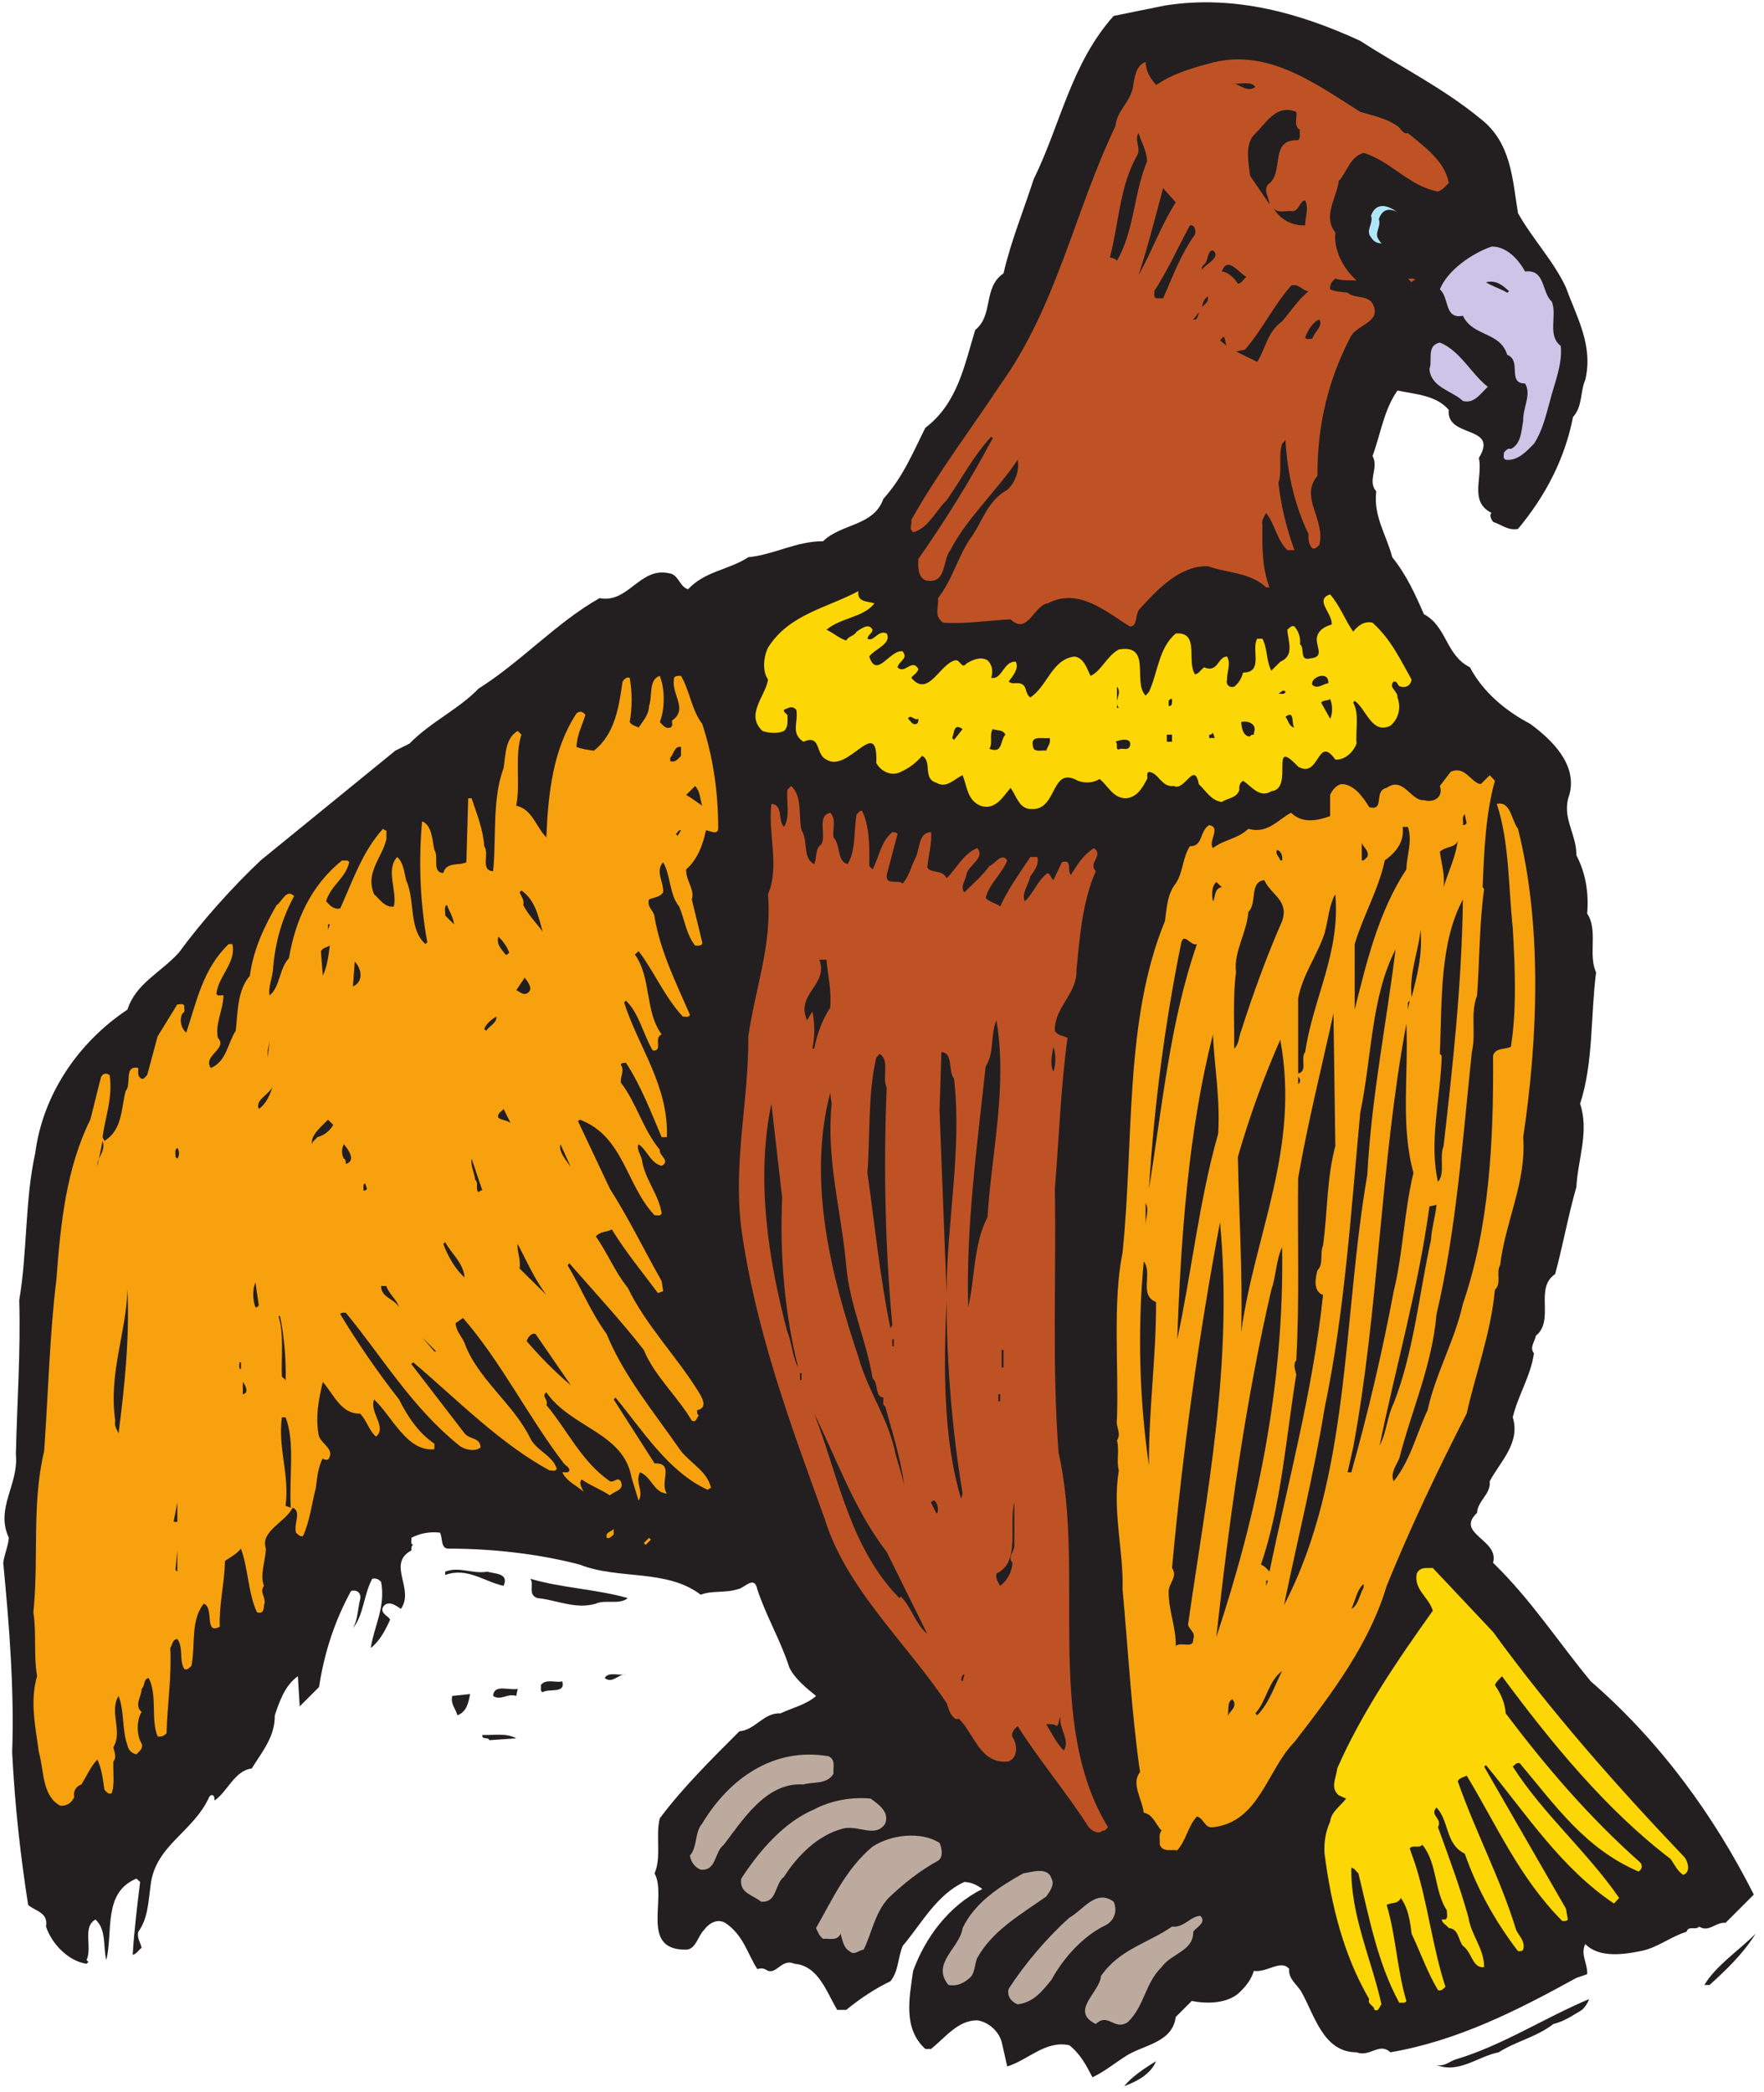<?xml version="1.0" encoding="UTF-8" standalone="no"?>
<!-- Created with Inkscape (http://www.inkscape.org/) -->

<svg
   xmlns:dc="http://purl.org/dc/elements/1.1/"
   xmlns:cc="http://creativecommons.org/ns#"
   xmlns:rdf="http://www.w3.org/1999/02/22-rdf-syntax-ns#"
   xmlns:svg="http://www.w3.org/2000/svg"
   xmlns="http://www.w3.org/2000/svg"
   xmlns:sodipodi="http://sodipodi.sourceforge.net/DTD/sodipodi-0.dtd"
   xmlns:inkscape="http://www.inkscape.org/namespaces/inkscape"
   id="svg15867"
   version="1.1"
   inkscape:version="0.48.1 "
   width="228.75"
   height="271.25"
   xml:space="preserve"
   sodipodi:docname="Eagle_60.pdf"><defs
     id="defs15871" /><sodipodi:namedview
     pagecolor="#ffffff"
     bordercolor="#666666"
     borderopacity="1"
     objecttolerance="10"
     gridtolerance="10"
     guidetolerance="10"
     inkscape:pageopacity="0"
     inkscape:pageshadow="2"
     inkscape:window-width="640"
     inkscape:window-height="480"
     id="namedview15869"
     showgrid="false"
     inkscape:zoom="1.0728111"
     inkscape:cx="114.375"
     inkscape:cy="135.625"
     inkscape:window-x="388"
     inkscape:window-y="56"
     inkscape:window-maximized="0"
     inkscape:current-layer="g15875" /><g
     id="g15875"
     inkscape:groupmode="layer"
     inkscape:label="Eagle_60"
     transform="matrix(1.25,0,0,-1.25,0,271.25)"><g
       id="g15877"
       transform="scale(0.24,0.24)"><path
         d="m 481.371,897.277 c -18.492,-20.738 -22.992,-47.101 -34.57,-70.57 -4.34,-13.504 -9.809,-26.687 -13.024,-40.672 -9.004,-6.109 -4.183,-18.004 -12.222,-24.437 -4.664,-15.11 -7.555,-31.668 -21.547,-42.278 -5.305,-10.449 -9.645,-21.379 -18.168,-30.703 -4.18,-11.898 -18.172,-10.613 -26.051,-18.328 -11.734,0 -21.062,-5.785 -32.316,-6.914 -8.364,-5.465 -18.653,-5.945 -26.051,-13.824 -3.535,0.804 -4.18,6.594 -8.359,6.914 -12.543,2.73 -17.528,-13.184 -29.911,-10.774 -18.492,-10.445 -34.086,-27.648 -52.257,-39.062 -8.684,-9 -20.582,-14.309 -29.907,-23.793 l 0,0 -6.109,-3.051 -58.211,-47.426 0,0 C 100.289,520.625 87.426,506.316 77.297,492.492 69.414,483.813 58.645,479.148 55.105,467.898 33.398,453.43 18.445,430.762 15.227,405.844 10.727,385.59 11.852,362.922 8.312,342.344 8.957,319.68 7.348,297.816 6.867,275.633 8.152,262.609 -2.137,252.484 3.812,239.621 c -0.32,-3.855 -1.93,-7.07 -2.414,-10.769 2.574,-26.848 4.824,-54.657 3.859,-81.985 1.125,-22.508 3.539,-44.371 6.914,-65.914 3.539,-2.891 8.684,-3.215 7.719,-9.32 2.414,-7.398 9.649,-14.953 17.527,-16.078 l 0,0 0.805,0.805 -0.805,0.805 0,0 c 2.574,5.465 -1.93,14.305 3.859,17.52 4.824,-4.5 3.215,-11.574 4.664,-17.52 3.055,12.215 -1.609,29.098 13.023,35.203 l 0,0 1.609,-1.445 0,0 C 59.285,80.473 58,70.023 57.355,59.414 c 1.609,0.32 2.574,2.09 3.859,3.055 -0.48,2.25 -2.09,4.18 -1.445,6.91 4.18,5.629 4.34,13.023 5.305,19.934 1.93,17.523 18.492,22.988 25.406,38.422 0.32,0.325 0.805,0.965 1.445,0.645 0.965,-0.484 0.644,-1.449 0.805,-2.25 5.629,3.695 8.524,12.859 16.082,13.824 4.5,7.235 10.128,13.824 9.968,22.988 2.09,6.11 4.34,12.86 9.969,16.879 l 0,0 0.805,-13.019 8.359,8.359 0,0 c 2.25,14.789 6.754,28.613 13.828,41.473 2.735,0.805 4.664,-1.125 3.86,-3.856 -0.965,-4.019 -0.965,-8.683 -3.055,-12.218 4.664,5.625 4.664,14.629 8.359,21.379 1.61,0.324 2.895,-0.161 3.86,-1.446 1.929,-10.933 -3.055,-18.969 -4.5,-28.453 3.859,2.895 6.429,7.875 8.359,12.215 -0.48,1.449 -4.5,2.734 -3.055,5.469 2.09,3.215 5.629,0.64 7.719,-0.805 6.109,8.52 -6.269,19.449 4.504,25.238 0.16,0.965 -0.164,1.93 0.801,2.41 -1.446,0.485 -0.481,2.09 -0.801,3.055 3.695,1.93 7.715,2.734 12.379,2.25 1.285,-2.25 0.16,-6.91 3.699,-6.91 18.973,0 38.91,-2.25 56.762,-6.914 16.398,-6.59 37.625,-1.766 52.258,-13.02 4.66,1.93 10.609,0.641 16.078,2.411 2.734,0.32 7.074,6.269 8.359,0 3.86,-11.735 10.133,-22.184 13.832,-33.758 2.25,-4.825 7.395,-9.004 11.574,-12.379 -4.019,-3.699 -10.289,-5.145 -15.433,-7.555 -7.078,0.481 -10.934,-7.234 -17.688,-7.719 -11.738,-11.734 -24.601,-24.433 -34.41,-37.617 -1.93,-7.394 0.801,-16.719 -2.254,-23.789 5.629,-10.449 -6.75,-33.277 13.668,-32.957 4.184,0.16 4.985,5.789 7.719,8.52 2.254,3.055 5.789,4.984 9.164,3.055 7.879,-5.305 9.488,-13.18 13.828,-19.934 2.254,0.484 2.735,0.32 4.664,-0.805 3.86,-1.285 6.11,5.465 11.418,3.055 10.449,-0.805 13.988,-12.539 18.492,-19.934 l 3.86,0 0,0 c 5.949,4.824 12.379,9.164 19.133,12.379 3.539,4.34 3.214,10.289 5.304,15.273 8.043,9.484 14.793,22.344 26.692,27.648 2.894,-0.16 5.468,-1.285 7.718,-3.055 C 410.141,80.633 400.008,66.969 394.703,52.5 393.094,40.926 390.199,27.582 400.008,18.742 l 2.414,0 0,0 c 6.269,4.984 11.578,12.379 19.937,12.379 4.825,-0.644 9.329,-4.664 10.614,-9.324 l 0,0 2.41,-10.609 0,0 c 9.004,2.731 16.562,11.414 26.855,9.164 4.821,-3.859 7.395,-8.844 9.969,-13.828 4.984,2.25 9.645,6.109 14.469,9.164 7.398,4.824 20.101,5.625 21.547,16.879 l 0,0 6.914,6.914 0,0 c 6.593,-1.285 14.633,-1.125 19.941,3.055 3.215,2.891 5.785,6.109 6.914,9.965 5.465,-0.965 11.738,5.144 15.274,0.805 -0.481,-4.34 3.539,-6.75 5.304,-9.965 5.629,-9.809 9.328,-26.043 23.801,-26.043 5.789,-2.254 9.809,4.5 14.633,0 29.101,4.98 54.988,18.164 80.394,32.148 l 0,0 4.665,1.609 0,0 c 0.32,4.5 -3.055,8.52 -0.805,13.02 5.949,-6.109 16.722,-4.5 23.797,-3.055 7.238,1.289 13.027,6.27 19.941,8.359 0.965,2.894 4.02,0.484 5.465,2.254 4.18,-2.734 7.234,2.09 11.418,1.605 l 0,0 12.219,12.219 0,0 c -16.883,33.438 -39.875,65.59 -70.426,92.113 -14.152,17.039 -25.731,35.207 -42.289,51.282 2.894,9.968 -16.563,12.539 -6.914,21.539 0.16,5.144 6.109,8.199 5.465,13.668 4.664,8.679 13.347,16.554 9.968,27.648 2.254,9.484 7.719,17.684 9.168,27.648 -2.093,2.575 0.481,5.145 0.801,7.559 8.363,6.75 -0.801,20.574 8.363,26.684 3.375,12.539 5.629,25.238 9.164,37.617 0.645,12.058 5.629,23.953 1.61,36.012 5.789,17.519 4.5,37.937 6.914,56.746 -3.539,7.554 0.965,18.324 -3.859,25.398 0.804,9.324 -0.805,17.844 -4.665,25.238 0.161,9.164 -6.589,16.399 -3.054,26.043 3.699,13.184 -7.719,23.953 -16.883,30.707 -10.453,5.465 -20.422,13.664 -26.051,24.434 -10.609,5.305 -9.805,17.523 -19.937,22.988 -3.696,8.52 -7.555,17.039 -13.668,24.594 -2.41,9.488 -8.2,17.523 -6.914,28.457 -4.02,4.66 1.289,10.125 -1.606,15.27 3.535,9.484 4.824,19.773 10.774,28.293 7.879,-1.606 16.882,-2.09 22.187,-8.36 -1.285,-12.375 21.867,-6.43 13.024,-20.734 1.769,-8.844 -4.34,-18.809 5.468,-23.793 -1.125,-0.805 -0.16,-2.735 0.645,-3.86 3.535,-1.125 6.43,-3.859 10.773,-3.054 12.059,14.469 20.258,30.383 23.797,48.386 4.18,4.504 3.055,10.934 5.305,16.079 3.539,14.949 -3.86,27.328 -8.36,39.867 -5.308,11.414 -14.632,21.219 -20.742,32.152 -2.414,14.789 -2.894,30.383 -16.082,40.672 -16.398,13.5 -34.73,22.504 -52.097,33.758 -25.407,11.734 -54.188,20.094 -84.414,15.269 -7.399,-1.445 -14.793,-3.05 -22.192,-4.5 l 0,0"
         style="fill:#231f20;fill-opacity:1;fill-rule:nonzero;stroke:none"
         id="path15879" /><path
         d="m 499.703,867.379 c -2.254,2.891 -4.344,5.465 -4.504,9.965 -4.179,-1.285 -4.824,-6.75 -5.465,-10.77 -0.964,-6.269 -7.078,-10.449 -7.558,-16.879 -17.688,-36.816 -25.406,-77.968 -49.848,-111.886 -12.863,-19.454 -27.172,-38.262 -38.43,-58.356 0.485,-2.574 -1.285,-3.215 0.805,-5.305 6.594,1.766 9.649,9.165 14.473,13.825 6.429,9.164 11.738,19.453 19.293,27.488 l 0,0 0.644,-0.641 0,0 c -9.488,-17.843 -20.261,-35.207 -32.16,-52.246 -0.16,-3.539 -0.16,-7.719 3.055,-9.164 9.328,-2.09 7.238,8.68 10.773,13.02 7.239,13.988 20.262,25.722 29.106,39.066 0.804,-4.34 -0.805,-9.644 -4.504,-13.023 -9.004,-4.981 -10.774,-14.305 -16.238,-21.379 -5.309,-8.199 -7.559,-17.524 -13.668,-25.403 0.32,-4.175 -1.93,-7.714 2.25,-10.609 9.328,-0.641 19.457,0.965 29.105,1.449 7.395,-7.074 10.129,6.27 16.078,6.91 13.188,6.914 24.922,-3.375 35.375,-9.964 3.699,-0.321 2.09,5.464 4.504,7.714 7.555,8.2 16.883,18.489 29.262,18.329 8.363,-3.055 18.172,-2.575 25.246,-9.165 l 1.449,0 0,0 c -3.219,8.04 -3.219,18.329 -3.058,26.848 -0.481,2.25 0.804,3.695 1.609,5.305 3.859,-4.985 4.504,-11.414 9.164,-16.078 l 3.055,0 0,0 c -3.375,9.324 -5.786,18.972 -6.914,29.097 1.769,5.145 -0.161,11.735 1.609,16.879 l 0,0 1.449,1.61 0,0 c 0.801,-14.629 4.02,-28.293 9.969,-40.672 -0.164,-2.41 0.16,-4.5 1.605,-6.11 1.45,-0.48 2.09,0.645 3.055,1.45 2.734,11.25 -8.68,20.414 -0.801,29.898 -0.164,22.348 4.985,42.441 14.629,60.606 3.539,5.144 13.188,5.949 9.168,13.824 -2.574,3.859 -7.558,1.929 -10.773,4.664 -2.574,0.32 -5.309,0.48 -7.559,1.445 -0.16,1.93 0.645,3.375 2.25,4.664 2.735,-0.965 6.113,-0.644 9.168,-0.805 -5.789,5.145 -9.969,13.18 -9.168,20.739 -5.625,7.07 0.645,14.949 1.449,22.183 3.7,4.02 4.825,10.45 10.774,12.219 12.219,-3.859 19.457,-14.308 32.156,-16.719 2.414,0.965 2.734,1.926 4.664,3.696 -1.605,9.324 -10.613,15.754 -17.687,21.543 -2.09,-0.645 -3.055,2.089 -4.5,3.054 -4.825,3.375 -10.614,4.5 -16.082,6.106 -19.778,12.539 -41,28.297 -65.926,20.738 -7.879,-2.09 -15.598,-4.5 -22.348,-9.16 l 0,0"
         style="fill:#bf5224;fill-opacity:1;fill-rule:nonzero;stroke:none"
         id="path15881" /><path
         d="m 532.02,868.02 c 3.378,0.644 6.593,-4.34 10.613,-1.446 -1.93,2.895 -7.074,0.965 -10.613,1.446 l 0,0"
         style="fill:#231f20;fill-opacity:1;fill-rule:nonzero;stroke:none"
         id="path15883" /><path
         d="m 541.992,845.836 c -4.019,-4.5 -2.254,-12.219 -1.609,-17.684 l 0,0 8.363,-12.218 0,0 c -0.164,2.894 -2.734,5.629 -0.644,8.523 7.394,4.981 0.16,19.609 13.023,19.129 1.285,1.125 0.484,3.055 0.805,4.5 -2.895,1.609 -1.125,5.144 -1.61,7.715 -9.004,3.699 -13.343,-5.465 -18.328,-9.965 l 0,0"
         style="fill:#231f20;fill-opacity:1;fill-rule:nonzero;stroke:none"
         id="path15885" /><path
         d="m 491.34,836.672 c -7.395,-13.18 -7.719,-29.098 -11.578,-43.727 1.129,-0.32 2.254,-0.48 3.054,-1.445 7.559,13.02 7.239,29.258 13.028,42.922 -0.164,4.5 -2.414,8.199 -3.699,12.219 -2.09,-3.215 1.445,-6.754 -0.805,-9.969 l 0,0"
         style="fill:#231f20;fill-opacity:1;fill-rule:nonzero;stroke:none"
         id="path15887" /><path
         d="m 492.145,785.23 c 5.789,10.29 9.648,21.379 16.078,31.508 l 0,0 -5.465,6.11 0,0 c -3.379,-12.539 -6.594,-25.239 -10.613,-37.618 l 0,0"
         style="fill:#231f20;fill-opacity:1;fill-rule:nonzero;stroke:none"
         id="path15889" /><path
         d="m 558.715,812.879 c -2.735,0.484 -6.594,-1.285 -8.363,1.609 2.894,-5.304 8.199,-7.879 13.828,-7.715 -0.16,3.536 1.769,6.911 0,10.77 -2.41,0 -2.41,-4.34 -5.465,-4.664 l 0,0"
         style="fill:#231f20;fill-opacity:1;fill-rule:nonzero;stroke:none"
         id="path15891" /><path
         d="m 592.641,810.953 c 1.125,-3.699 -2.575,-6.269 0,-9.324 3.214,-5.469 9.488,-0.324 13.507,-2.574 4.34,2.574 2.411,5.629 1.606,9.324 -3.215,4.984 -12.219,10.934 -15.113,2.574 l 0,0"
         style="fill:#b0e6fa;fill-opacity:1;fill-rule:nonzero;stroke:none"
         id="path15893" /><path
         d="m 596.016,809.504 c 1.129,-3.535 -2.25,-5.945 0,-9 2.894,-5.145 8.523,-0.164 12.222,-2.414 4.02,2.574 2.25,5.469 1.61,9.004 -3.059,4.66 -11.098,10.449 -13.832,2.41 l 0,0"
         style="fill:#231f20;fill-opacity:1;fill-rule:nonzero;stroke:none"
         id="path15895" /><path
         d="m 514.336,806.773 c -5.148,-9.488 -9.488,-19.293 -15.438,-28.457 0.321,-0.961 -0.484,-2.41 0.805,-3.054 l 3.055,0 0,0 c 4.18,9.488 7.719,19.133 13.828,27.652 0.48,1.77 -0.324,4.34 -2.25,3.859 l 0,0"
         style="fill:#231f20;fill-opacity:1;fill-rule:nonzero;stroke:none"
         id="path15897" /><path
         d="m 622.387,779.121 c 4.183,-3.535 1.769,-13.019 9.968,-11.414 4.344,-9.164 16.083,-6.75 19.137,-16.879 6.43,-2.41 -0.16,-12.379 7.719,-12.379 2.894,-4.66 -0.965,-10.449 -0.805,-16.074 -0.804,-4.34 -0.804,-9.969 -5.308,-12.219 -1.446,0.485 -2.09,-0.64 -3.055,-1.605 0.164,-0.965 -0.641,-2.414 0.805,-3.055 5.308,-0.644 9.168,3.856 12.222,6.91 3.696,5.629 5.145,12.219 6.914,18.489 1.93,7.714 5.465,15.753 4.661,23.793 -5.95,4.5 -1.446,13.179 -3.86,19.128 -4.5,4.02 -2.73,14.149 -11.574,13.024 -2.734,5.14 -8.039,10.93 -14.473,10.769 -8.843,-3.054 -19.133,-10.449 -22.351,-18.488 l 0,0"
         style="fill:#cdc4e7;fill-opacity:1;fill-rule:nonzero;stroke:none"
         id="path15899" /><path
         d="m 521.25,790.695 c -0.805,-0.965 -2.094,-1.605 -1.609,-3.054 1.125,2.254 8.523,5.304 4.664,8.359 -2.09,0 -2.254,-3.535 -3.055,-5.305 l 0,0"
         style="fill:#231f20;fill-opacity:1;fill-rule:nonzero;stroke:none"
         id="path15901" /><path
         d="m 528.164,786.84 c 2.25,0 5.465,-2.735 6.914,-5.309 1.606,0.164 2.41,1.93 3.695,3.055 -2.73,0.965 -8.199,9.484 -10.609,2.254 l 0,0"
         style="fill:#231f20;fill-opacity:1;fill-rule:nonzero;stroke:none"
         id="path15903" /><path
         d="m 610.168,782.176 c 0.48,0.484 0.805,1.125 1.609,0.804 -0.644,1.446 -2.093,0.481 -3.218,0.805 l 0,0 1.609,-1.609 0,0"
         style="fill:#bf5224;fill-opacity:1;fill-rule:nonzero;stroke:none"
         id="path15905" /><path
         d="m 642.328,782.176 c 2.41,-1.606 6.27,-2.731 9.164,-4.5 l 0,0 0.805,0.64 0,0 c -2.734,2.575 -5.629,4.985 -9.969,3.86 l 0,0"
         style="fill:#231f20;fill-opacity:1;fill-rule:nonzero;stroke:none"
         id="path15907" /><path
         d="m 558.07,780.73 c -7.718,-8.843 -12.382,-18.968 -19.937,-27.652 l 0,0 -3.86,-0.801 9.165,-4.504 0,0 c 3.859,6.11 4.179,12.7 10.773,17.524 3.859,4.5 6.754,9.164 11.418,13.019 -2.734,0.164 -4.184,3.539 -7.559,2.414 l 0,0"
         style="fill:#231f20;fill-opacity:1;fill-rule:nonzero;stroke:none"
         id="path15909" /><path
         d="m 519.641,771.566 c 1.285,1.286 3.054,2.411 2.41,4.5 -1.125,-0.64 -2.41,-2.73 -2.41,-4.5 l 0,0"
         style="fill:#231f20;fill-opacity:1;fill-rule:nonzero;stroke:none"
         id="path15911" /><path
         d="m 515.781,766.102 c 2.41,-0.645 1.77,2.73 3.055,3.855 l 0,0 -3.055,-3.855 0,0"
         style="fill:#231f20;fill-opacity:1;fill-rule:nonzero;stroke:none"
         id="path15913" /><path
         d="m 564.18,758.383 c 0.484,-1.285 2.09,-0.481 3.054,-0.641 0.805,2.891 4.825,5.465 3.055,8.36 -2.73,-0.965 -4.984,-4.664 -6.109,-7.719 l 0,0"
         style="fill:#231f20;fill-opacity:1;fill-rule:nonzero;stroke:none"
         id="path15915" /><path
         d="m 527.359,756.938 3.055,-2.25 0,0 c -1.285,1.125 -0.32,6.429 -3.055,2.25 l 0,0"
         style="fill:#231f20;fill-opacity:1;fill-rule:nonzero;stroke:none"
         id="path15917" /><path
         d="m 617.887,744.719 c 0.64,-8.035 9.648,-9.324 14.468,-13.824 4.985,-1.286 7.559,3.214 10.774,6.109 -7.234,5.625 -11.899,15.594 -20.742,19.129 -5.949,-1.285 -3.055,-7.715 -4.5,-11.414 l 0,0"
         style="fill:#cdc4e7;fill-opacity:1;fill-rule:nonzero;stroke:none"
         id="path15919" /><path
         d="m 331.992,624.313 c -1.929,-3.86 -2.57,-10.129 0,-13.825 -1.125,-7.234 -9.969,-15.113 -2.41,-22.183 2.734,-0.965 6.59,-1.285 9.324,0 1.93,1.765 1.449,4.34 1.449,6.91 -0.484,0.644 -1.769,1.125 -1.449,2.254 2.09,0.801 3.379,1.926 5.309,0 0.965,-5.469 -2.574,-10.129 3.055,-13.828 7.878,3.379 4.984,-5.465 9.968,-7.715 9.485,-6.11 22.352,19.773 21.547,-1.449 1.93,-3.696 6.594,-5.946 10.613,-3.856 3.215,1.445 6.43,3.695 9.165,6.91 4.5,-2.09 0.16,-9.965 6.109,-11.574 4.504,-2.73 7.719,1.609 11.418,3.215 1.93,-4.66 1.93,-10.77 7.715,-13.18 6.433,-2.25 9.812,4.02 13.027,7.715 2.57,-3.535 3.699,-9.324 9.164,-9.164 11.258,-0.48 8.039,18.973 19.938,12.219 2.894,-1.125 6.914,-0.965 9.328,0.804 3.699,-2.894 5.789,-8.359 11.414,-8.359 4.824,0.32 7.238,4.66 9.168,8.359 0.32,0.965 -0.485,2.571 0.804,3.055 4.34,-0.484 5.305,-6.754 10.774,-6.109 4.66,-2.41 8.84,11.093 10.769,0.804 3.379,-3.214 5.309,-7.074 9.973,-7.718 2.41,1.769 6.59,1.609 7.555,5.304 -0.16,1.61 0.16,2.895 1.609,3.86 3.699,-2.41 7.235,-7.715 12.219,-4.5 10.133,0.965 -1.285,24.273 11.578,10.609 9.328,-5.465 8.199,14.149 16.078,3.055 4.184,-0.321 7.879,3.375 9.168,6.91 -0.484,5.949 1.285,12.863 -1.449,17.684 l 0,0 0.644,0.804 0,0 c 5.145,-3.695 7.395,-14.629 15.438,-10.769 3.695,3.054 4.66,8.035 3.055,12.218 0.32,2.731 -4.184,4.34 -1.61,6.911 2.09,0 1.285,-1.93 3.055,-2.25 2.574,-0.645 4.344,0.804 4.664,3.054 -4.824,8.52 -8.844,17.364 -16.883,24.594 -3.699,0.805 -6.273,-1.285 -8.363,-3.855 -3.375,4.66 -5.625,11.089 -9.969,16.074 -7.074,-2.25 1.285,-8.36 0.645,-13.02 -2.254,-0.644 -5.145,-1.929 -6.11,-4.664 -1.609,-4.019 3.856,-9.324 -3.058,-9.965 -4.985,-1.289 -2.25,4.5 -4.5,6.106 0.32,3.055 -0.645,5.629 -2.414,7.719 -1.446,0.48 -2.09,-0.645 -3.055,-1.446 0.324,-5.308 3.219,-11.093 -3.055,-13.828 l 0,0 -3.859,-3.855 0,0 c -2.25,4.179 -1.606,9.484 -3.859,13.824 l -2.25,0 0,0 c -2.735,-4.664 2.894,-14.629 -6.11,-14.629 -0.644,-2.41 -1.769,-4.504 -3.859,-6.109 -2.09,-0.645 -3.699,0.964 -3.055,3.054 -0.16,3.375 1.77,6.75 0,9.965 -4.18,0 -3.699,-7.23 -9.969,-4.66 -1.289,-0.965 -2.254,-2.734 -3.859,-3.055 -3.859,5.465 2.25,18.489 -8.363,17.684 -7.395,-6.27 -7.719,-16.879 -11.575,-25.238 l 0,0 -1.449,-1.61 0,0 c -5.789,5.949 2.895,22.348 -11.578,19.934 -5.144,-2.731 -7.555,-9.324 -12.219,-11.414 -1.609,3.054 -2.734,7.719 -6.914,8.359 -9.808,-1.125 -11.738,-12.859 -19.136,-17.68 -2.571,1.766 -1.125,5.465 -4.661,6.106 -1.609,0.324 -3.539,-0.481 -4.664,0.805 1.93,2.574 4.504,5.625 3.055,8.519 -5.305,0.485 -5.949,-8.035 -10.613,-6.91 0.804,2.891 0.484,5.465 -1.606,7.555 -3.058,1.769 -6.593,0.16 -9.168,-1.446 -1.929,-2.574 -2.73,1.766 -4.66,1.446 -6.754,-1.285 -11.738,-16.559 -19.137,-7.555 0.965,1.285 2.895,2.25 3.055,3.855 -2.894,4.665 -5.789,-2.57 -9.004,0.645 0.805,3.055 4.664,3.535 2.25,6.914 -5.465,0.965 -11.254,-12.219 -14.469,-2.254 2.411,3.379 9.809,5.469 7.555,9.969 -3.859,1.769 -5.465,-3.859 -8.359,-2.25 0.48,2.09 1.769,1.766 2.25,3.859 -1.77,3.215 -4.985,0.321 -6.914,-0.804 -1.125,-2.09 -3.375,-1.77 -4.5,-3.86 -3.059,0.965 -5.629,3.375 -8.524,4.664 6.27,5.305 16.078,5.305 20.742,11.41 -3.054,0.965 -7.718,0.485 -6.914,5.309 -13.347,-7.234 -30.07,-9.969 -39.074,-24.437 l 0,0"
         style="fill:#fdd605;fill-opacity:1;fill-rule:nonzero;stroke:none"
         id="path15921" /><path
         d="m 567.234,608.238 c 2.254,-2.09 4.664,0.481 6.914,0.641 0.485,5.789 -7.878,2.734 -6.914,-0.641 l 0,0"
         style="fill:#231f20;fill-opacity:1;fill-rule:nonzero;stroke:none"
         id="path15923" /><path
         d="m 291.313,610.488 c -1.125,-6.269 6.269,-12.859 -0.805,-17.683 -0.16,-0.965 0.644,-2.41 -0.805,-3.055 -2.09,-0.645 -3.215,1.125 -4.5,2.41 2.25,5.629 2.25,14.149 0,19.934 -4.984,-1.606 -3.055,-8.68 -4.664,-13.02 0,-3.699 -2.574,-6.429 -4.504,-9.324 -1.285,0.805 -2.894,0.805 -3.859,2.41 1.129,5.789 1.129,13.184 0,19.133 -1.446,0.48 -2.25,-0.645 -3.055,-1.609 -1.605,-10.93 -3.215,-22.664 -12.379,-29.899 -2.574,0.32 -5.144,0.641 -7.558,1.606 0.16,4.984 2.414,9.164 3.859,13.824 -1.125,1.609 -2.574,1.769 -3.859,0.644 -10.129,-15.433 -12.219,-34.242 -13.024,-53.531 -4.504,4.5 -6.109,12.215 -13.023,13.664 1.929,9.805 -0.805,21.379 2.25,30.703 l 0,0 -1.61,1.61 0,0 c -5.464,-3.215 -5.144,-10.289 -6.109,-16.078 -4.984,-13.34 -3.055,-29.739 -4.5,-44.528 -5.789,0.321 -1.449,7.555 -3.859,10.77 -0.485,7.394 -3.219,13.984 -5.469,20.738 l -1.445,0 -0.805,-27.652 0,0 c -3.215,-1.606 -8.684,0.324 -9.969,-4.66 -5.148,0.32 -1.769,7.074 -3.859,9.964 -0.965,4.344 -0.965,10.614 -5.309,12.379 -1.605,-17.519 -0.801,-35.847 2.254,-52.246 l 0,0 -0.805,-0.801 0,0 c -7.398,6.59 -4.343,18.969 -8.363,27.649 -0.805,3.535 -1.285,7.879 -3.859,9.969 -5.145,-5.469 0.164,-14.793 -1.446,-21.383 -3.859,-0.641 -6.433,3.539 -8.523,5.304 -4.02,9.325 3.539,15.915 5.309,23.793 l 0,3.86 c -0.645,-0.324 -0.965,0.32 -1.45,0.64 -8.843,-9.644 -13.183,-22.664 -18.492,-34.402 -2.73,-0.641 -4.34,1.125 -6.109,3.055 1.929,6.914 8.363,9.808 9.969,16.879 -0.481,1.289 -2.09,0.484 -3.055,0.804 -13.668,-10.929 -20.258,-26.203 -22.992,-42.277 -4.344,-4.664 -3.7,-12.219 -8.364,-16.078 -0.64,3.215 0.965,7.074 1.45,10.773 0.804,11.735 3.859,22.504 9.164,32.149 -3.375,3.539 -5.465,-2.891 -7.559,-3.856 -5.465,-9.484 -10.129,-19.453 -11.574,-30.543 -5.469,-6.433 -5.149,-15.433 -6.11,-23.793 -3.539,-5.468 -4.023,-13.343 -10.773,-16.078 -3.699,5.305 7.555,8.36 3.055,13.024 -1.289,5.949 2.25,11.894 2.41,18.324 -1.125,0.324 -2.574,-0.641 -3.055,0.805 0.965,7.718 8.684,13.504 6.914,21.382 l -1.609,0 0,0 C 87.746,485.578 85.012,471.434 80.512,457.93 c -2.414,2.09 -3.055,5.785 -1.609,8.359 1.449,0.645 0.484,2.09 0.805,3.215 -0.644,1.285 -2.09,0.484 -3.055,0.644 l 0,0 -8.523,-13.828 0,0 c -1.445,-5.465 -3.055,-11.25 -4.5,-16.715 -0.805,-0.644 -1.289,-1.929 -2.414,-1.609 -1.93,0.965 -1.445,2.895 -1.445,4.66 -6.434,1.289 -2.734,-7.07 -5.469,-9.965 -1.93,-7.714 -1.445,-16.878 -9.164,-21.543 l 0,0 -0.805,1.61 0,0 c 1.125,8.84 4.504,16.879 3.055,26.847 -1.285,0.961 -2.894,0.801 -3.699,-0.804 -1.605,-6.11 -3.055,-12.379 -4.66,-18.488 -10.293,-20.739 -12.863,-44.692 -14.633,-68.965 -2.894,-23.149 -3.539,-49.352 -5.309,-74.27 -5.465,-22.828 -2.25,-46.137 -4.66,-69.609 1.445,-9.645 0,-18.004 1.605,-27.649 -3.215,-10.609 -0.641,-22.504 0.805,-32.953 2.25,-8.039 1.285,-18.648 9.164,-22.988 2.734,-0.324 5.148,1.285 6.113,3.855 -0.644,2.414 0.965,4.664 3.055,5.305 2.25,3.539 3.859,7.559 6.914,10.774 1.93,-4.02 2.41,-8.684 3.055,-13.024 0.965,-0.965 1.609,-2.09 3.055,-1.605 1.445,3.214 0.644,9.16 0.805,13.824 1.605,1.769 0.32,4.34 0,6.109 4.18,6.91 -1.93,15.27 2.25,22.184 2.574,-6.59 1.445,-14.789 3.859,-21.383 0.48,-2.09 1.77,-3.375 3.859,-3.855 1.285,1.445 3.055,2.41 2.25,4.66 -2.25,3.539 -2.25,10.129 0,13.664 -3.375,2.894 0,6.754 0,9.968 1.609,1.446 0.645,4.34 3.055,4.661 3.859,-7.395 0.805,-17.684 3.859,-25.239 1.609,-0.16 2.894,0.161 3.859,1.45 0.32,12.375 2.25,23.949 1.609,36.812 0.965,1.285 0.805,3.695 3.055,3.856 2.734,-3.536 0.645,-9.325 3.055,-13.02 1.445,-0.48 2.09,0.645 3.055,1.445 1.77,9.004 -0.48,19.614 5.305,26.848 4.664,-1.609 0,-13.664 6.918,-9.969 -0.324,9.969 2.09,18.809 2.25,28.457 2.41,1.606 4.985,2.895 6.914,5.305 3.215,-8.844 3.055,-19.129 6.915,-27.492 2.57,-0.961 3.054,1.289 3.054,3.054 1.285,3.215 -2.25,5.469 0,8.36 -1.929,4.504 0.645,10.773 0.805,16.078 -2.574,7.555 8.519,11.414 11.574,17.684 4.024,-1.61 0.324,-6.915 1.449,-10.774 0.965,-0.801 1.61,-1.926 3.055,-1.445 2.895,6.429 3.699,13.664 5.469,20.578 0.64,4.5 0.965,9.16 3.054,13.019 0.481,-0.804 1.446,-0.64 2.25,-0.64 3.215,4.176 -2.41,6.59 -3.859,9.965 -1.769,7.879 -0.16,16.238 1.609,23.632 4.5,-4.984 7.879,-13.988 16.079,-13.664 3.054,-3.054 3.699,-7.074 6.914,-9.968 4.984,4.019 -3.055,10.609 -0.805,16.074 7.879,-7.395 14.152,-22.664 26.051,-21.539 l 0,2.41 c -7.074,4.824 -11.739,12.059 -15.278,19.129 -9.324,11.898 -17.687,24.117 -25.406,36.816 0.485,0.965 1.61,0.641 2.414,0.641 15.918,-19.289 28.301,-40.672 49.043,-57.391 2.41,-1.929 7.074,-2.73 9.164,-0.8 0,4.339 -4.824,3.375 -6.914,6.105 l 0,0 -22.992,29.902 0.801,0.805 0,0 c 19.297,-16.398 37.629,-35.207 59.011,-46.781 0.965,0.16 2.575,-0.645 3.055,0.804 -1.926,5.786 -8.519,7.555 -11.414,13.02 -7.074,14.789 -22.992,25.883 -28.461,41.316 -1.285,2.895 -3.699,5.145 -3.859,8.52 l 0,0 3.215,2.25 0,0 c 16.722,-19.289 27.98,-42.438 43.578,-62.856 0.801,-0.964 2.41,-1.609 2.41,-3.054 -0.645,-1.446 -2.09,-0.481 -3.055,-0.805 1.93,-4.019 6.11,-5.625 9.164,-8.359 -0.64,1.609 -2.25,3.699 -0.804,5.304 3.859,-2.73 8.363,-4.339 12.222,-6.91 1.77,1.93 6.43,2.09 4.664,6.11 -1.449,2.089 -2.734,-0.645 -4.664,0 -12.222,8.359 -18.332,22.023 -27.496,32.953 1.125,2.25 -2.414,3.699 0,5.465 10.774,-15.43 33.445,-17.36 36.82,-36.813 l 0,0 3.055,-9.965 0,0 c 2.414,4.016 -1.765,8.196 0.645,12.215 4.984,-1.93 5.949,-8.84 11.578,-9.16 -3.379,4.66 3.535,13.34 -5.309,13.019 l 0,0 -17.683,27.649 0.8,0.805 0,0 c 11.579,-13.985 22.836,-32.153 39.879,-39.868 0.481,0.321 0.805,0.965 1.446,0.645 -1.606,7.234 -8.2,10.285 -13.024,16.074 -11.578,16.719 -24.762,32.473 -32.16,50.637 -6.914,9.488 -11.094,20.098 -16.883,29.742 l 0,0 0.805,0.805 0,0 c 10.293,-11.899 22.191,-24.598 32.16,-37.457 4.5,-11.094 14.633,-20.094 20.742,-30.543 2.09,-0.965 2.09,1.445 3.055,2.25 -0.965,0.48 -0.645,1.445 -0.805,2.25 4.824,0.965 2.25,5.304 0.805,7.715 -9.488,15.433 -22.996,29.097 -30.711,45.175 -5.629,6.911 -8.684,14.95 -13.828,22.184 1.766,2.25 4.66,1.766 6.914,3.055 5.949,-9.649 13.184,-18.489 19.937,-27.493 l 0,0 2.25,0.805 -0.644,4.34 0,0 c -7.555,13.344 -14.149,27.008 -22.348,39.867 l 0,0 -13.828,29.258 0.805,0.645 0,0 c 18.972,-7.075 19.937,-28.293 32.316,-41.317 0.965,0.164 2.414,-0.641 3.055,0.805 -1.285,8.359 -7.234,14.629 -8.52,22.988 -0.324,2.25 -2.574,4.824 -1.449,6.914 4.02,-2.894 5.149,-8.199 9.969,-9.324 4.023,2.25 -1.285,4.34 -0.801,6.914 -7.398,9 -9.969,20.094 -16.883,29.094 -0.164,2.734 1.766,5.308 0,7.718 0.481,0.965 1.446,0.641 2.25,0.805 6.59,-10.129 10.774,-21.222 15.434,-32.152 l 2.254,0 0,0 c 0.805,22.183 -12.223,38.742 -18.492,58.191 l 0,0 0.804,0.805 0,0 c 5.789,-5.625 7.395,-14.469 11.578,-21.539 4.661,-0.485 0.161,5.625 3.856,6.91 -7.395,10.129 -4.34,24.438 -11.574,34.563 l 0,0 1.605,1.449 0,0 c 6.594,-8.52 11.098,-19.614 19.137,-28.293 0.965,0.16 2.574,-0.645 3.055,0.801 -5.95,13.664 -12.704,27.168 -15.278,42.121 -0.16,2.89 -3.535,4.339 -2.41,7.714 2.09,0.965 4.504,0.805 6.109,3.055 0.325,4.34 -3.535,9.164 0,13.02 3.379,-5.946 2.575,-13.664 6.915,-19.129 2.414,-5.625 3.054,-12.055 6.914,-16.879 1.289,0 3.214,-0.32 3.054,1.445 -1.445,6.11 -3.054,12.379 -4.5,18.488 1.446,4.34 -2.734,8.2 -2.414,13.02 4.824,4.184 7.238,10.613 8.524,16.883 1.609,-0.164 4.984,-2.254 5.304,0.64 0,16.079 -2.25,31.188 -6.914,45.336 -4.66,6.11 -5.304,14.145 -9.164,20.735 -1.285,0 -3.215,0.164 -3.054,-1.606 l 0,0"
         style="fill:#f8a10e;fill-opacity:1;fill-rule:nonzero;stroke:none"
         id="path15925" /><path
         d="m 483.621,598.27 c -2.57,3.054 1.77,6.109 -0.805,9.164 l 0,-9.164 0.805,0 0,0"
         style="fill:#231f20;fill-opacity:1;fill-rule:nonzero;stroke:none"
         id="path15927" /><path
         d="m 552.602,604.379 c 0.964,0.16 2.574,-0.645 3.058,0.805 -0.805,1.445 -2.094,-0.325 -3.058,-0.805 l 0,0"
         style="fill:#231f20;fill-opacity:1;fill-rule:nonzero;stroke:none"
         id="path15929" /><path
         d="m 571.094,600.52 3.859,-6.911 0,0 c 1.125,1.766 1.125,6.11 0,8.52 -1.125,-0.965 -3.055,-0.32 -3.859,-1.609 l 0,0"
         style="fill:#231f20;fill-opacity:1;fill-rule:nonzero;stroke:none"
         id="path15931" /><path
         d="m 505.168,601.324 0,-2.25 c 1.77,-0.16 1.449,1.77 1.449,3.055 -0.644,0.16 -1.125,-0.32 -1.449,-0.805 l 0,0"
         style="fill:#231f20;fill-opacity:1;fill-rule:nonzero;stroke:none"
         id="path15933" /><path
         d="m 555.66,594.41 c 1.285,-1.605 1.445,-4.176 3.856,-4.66 -1.446,1.449 0.324,7.879 -3.856,4.66 l 0,0"
         style="fill:#231f20;fill-opacity:1;fill-rule:nonzero;stroke:none"
         id="path15935" /><path
         d="m 392.453,593.609 c 0.801,-0.324 1.766,-3.054 3.695,-2.25 0.965,0.481 0.805,1.446 0.805,2.25 -1.93,-1.125 -3.055,2.25 -4.5,0 l 0,0"
         style="fill:#231f20;fill-opacity:1;fill-rule:nonzero;stroke:none"
         id="path15937" /><path
         d="m 536.523,592.16 c 0.161,-2.57 0.805,-6.269 3.86,-6.269 0.16,1.289 2.09,0.164 1.609,1.609 1.606,3.699 -2.574,5.465 -5.469,4.66 l 0,0"
         style="fill:#231f20;fill-opacity:1;fill-rule:nonzero;stroke:none"
         id="path15939" /><path
         d="m 411.586,585.25 0.805,-0.805 3.699,4.66 0,0 c -3.86,2.735 -3.539,-1.445 -4.504,-3.855 l 0,0"
         style="fill:#231f20;fill-opacity:1;fill-rule:nonzero;stroke:none"
         id="path15941" /><path
         d="m 427.664,580.586 c 5.953,-2.25 4.504,3.539 6.914,6.109 -1.125,2.41 -3.695,1.61 -5.465,2.41 -1.609,-2.41 0.16,-6.105 -1.449,-8.519 l 0,0"
         style="fill:#231f20;fill-opacity:1;fill-rule:nonzero;stroke:none"
         id="path15943" /><path
         d="m 522.695,586.695 0,-1.445 2.41,0 -0.8,2.25 0,0 c -0.485,-0.48 -0.805,-0.965 -1.61,-0.805 l 0,0"
         style="fill:#231f20;fill-opacity:1;fill-rule:nonzero;stroke:none"
         id="path15945" /><path
         d="m 504.363,583.641 2.254,0 0,3.054 -2.254,0 0,-3.054"
         style="fill:#231f20;fill-opacity:1;fill-rule:nonzero;stroke:none"
         id="path15947" /><path
         d="m 446.801,580.586 c 1.285,-1.445 3.699,-0.481 5.465,-0.801 0.484,1.766 2.093,3.215 1.449,5.465 -3.699,-0.484 -9.004,1.605 -6.914,-4.664 l 0,0"
         style="fill:#231f20;fill-opacity:1;fill-rule:nonzero;stroke:none"
         id="path15949" /><path
         d="m 482.176,583.641 c 1.445,-0.641 -0.645,-4.34 2.25,-3.055 1.285,0.164 2.894,-0.641 3.859,0.805 1.61,4.5 -4.504,3.054 -6.109,2.25 l 0,0"
         style="fill:#231f20;fill-opacity:1;fill-rule:nonzero;stroke:none"
         id="path15951" /><path
         d="m 289.703,576.73 0,-1.449 c 2.254,-0.804 3.379,0.965 4.664,2.25 l 0,3.86 c -2.894,0.48 -3.054,-3.055 -4.664,-4.661 l 0,0"
         style="fill:#231f20;fill-opacity:1;fill-rule:nonzero;stroke:none"
         id="path15953" /><path
         d="m 622.387,564.512 c 1.609,-4.824 -2.571,-7.395 -6.914,-6.11 -5.625,-0.48 -8.844,10.45 -16.078,5.305 -5.95,-1.285 -0.485,-10.129 -7.559,-8.359 -2.25,3.859 -6.43,9.808 -11.578,9.968 -2.41,0 -4.5,-2.734 -5.305,-4.664 l 0,-9.164 c -5.789,-2.086 -12.058,-3.215 -16.883,1.45 -5.629,-2.895 -10.129,-9.325 -18.492,-6.915 -4.34,-4.339 -10.613,-4.66 -15.273,-8.359 -2.254,3.055 3.695,8.844 -1.61,9.969 -4.179,-2.414 -2.574,-9.324 -8.359,-9.164 -3.219,-4.985 -2.895,-11.254 -6.113,-16.074 -3.696,-4.665 -3.86,-10.45 -4.66,-16.239 -17.688,-42.922 -13.348,-95.008 -18.333,-143.234 -4.339,-21.539 -1.609,-48.871 -2.414,-72.02 -0.64,-3.375 2.094,-6.109 0,-9.164 1.129,-4.015 -0.32,-9 0.805,-13.019 -2.894,-17.524 2.09,-34.723 1.609,-51.281 2.411,-26.364 3.86,-53.211 7.559,-79.094 -4.019,-4.821 0.965,-11.735 1.606,-17.52 4.019,-0.644 5.144,-5.144 7.718,-7.719 -1.445,-1.605 -0.644,-4.019 -0.804,-6.109 1.449,-3.375 4.824,-1.926 7.558,-2.41 4.02,4.5 4.504,10.289 8.524,14.629 3.054,-0.805 3.214,-5.145 6.914,-4.66 20.097,2.25 23.312,24.754 35.211,36.812 16.402,21.219 32.48,42.602 39.879,67.516 10.289,25.242 22.027,49.996 34.57,74.433 4.019,17.844 10.453,34.723 12.219,53.532 3.058,2.73 0.324,7.554 2.254,10.609 2.25,18.969 11.414,35.848 9.968,55.301 6.43,42.601 8.199,91.953 -2.25,133.265 -2.894,3.7 -3.058,12.059 -9.168,10.774 5.469,-16.559 4.985,-35.527 6.914,-53.695 0.965,-16.559 1.77,-35.204 -0.804,-51.282 -2.571,-1.285 -6.75,-0.32 -7.715,-3.859 0.32,-37.617 -1.77,-74.43 -13.028,-107.223 -3.535,-15.914 -11.734,-29.902 -15.273,-45.976 -4.824,-10.129 -7.234,-21.379 -14.633,-30.703 -1.609,3.375 1.125,6.91 2.41,9.964 5.309,20.739 14.153,40.028 16.082,62.215 8.524,36.168 11.254,75.071 15.274,113.332 1.93,8.52 -0.805,16.239 2.254,24.434 1.125,15.434 0.965,31.187 3.054,45.976 l 0,0 -0.644,0.805 0,0 c 0.644,15.754 1.285,31.668 5.305,45.977 l 0,0 -2.25,2.41 -3.86,-3.856 0,0 c -4.179,0.481 -6.754,8.2 -13.023,5.305 l 0,0 -4.664,-6.109 0,0"
         style="fill:#f8a10e;fill-opacity:1;fill-rule:nonzero;stroke:none"
         id="path15955" /><path
         d="m 340.355,562.902 c -0.484,-5.304 1.286,-11.574 -1.449,-16.074 -2.894,2.895 -0.16,9.485 -5.465,9.969 -1.609,-12.539 3.7,-27.008 -1.449,-39.067 1.77,-22.343 -5.625,-40.832 -8.519,-61.41 0.16,-27.968 -6.594,-54.172 -3.055,-82.789 6.109,-44.207 21.223,-84.718 36.016,-125.551 9.164,-30.062 34.894,-53.21 52.742,-79.734 0.965,-2.41 1.285,-5.144 3.859,-6.914 l 1.606,0 0,0 c 6.754,-6.91 9.164,-19.773 21.386,-18.324 3.86,1.769 3.539,6.269 2.411,9.164 -1.286,1.926 -1.286,2.73 0,4.66 l 0,0 1.449,1.445 0,0 c 9.324,-14.789 21.222,-28.773 30.711,-43.722 1.609,-1.61 4.019,-3.215 6.109,-1.45 1.125,-0.32 1.609,0.965 2.254,1.45 -27.82,45.332 -9.648,109.797 -21.387,161.879 -2.894,38.101 -0.965,75.879 -1.609,113.976 1.769,21.703 2.574,44.051 5.469,65.27 -1.77,0.965 -4.18,0.804 -5.469,3.054 -0.32,10.125 9.648,15.914 9.328,26.043 1.445,14.789 2.57,29.739 8.359,42.922 -3.535,3.696 3.7,6.75 -0.804,9.965 -4.821,-3.215 -6.914,-6.75 -9.969,-11.574 -1.77,1.609 0.805,7.074 -3.859,5.465 l 0,0 -3.696,-7.715 0,0 c -1.129,0.965 -1.129,2.25 -2.414,3.055 -4.34,-2.895 -6.269,-9.004 -9.969,-12.219 -1.445,3.539 1.61,7.074 2.411,10.773 1.609,2.41 3.859,4.821 3.058,8.36 l -3.058,0 0,0 c -4.661,-7.075 -9.645,-13.829 -13.024,-21.383 -1.93,1.609 -4.5,1.769 -6.269,3.699 1.445,6.109 7.074,10.449 9.324,16.234 -2.57,3.7 -5.145,-1.605 -7.719,-2.41 -2.73,-4.019 -7.555,-8.039 -10.773,-11.414 -2.09,2.41 0.484,5.145 0.804,7.555 0.645,4.18 8.524,7.394 4.664,11.574 -5.949,-2.41 -9.164,-9.164 -13.183,-13.019 -1.77,3.855 -6.594,1.929 -8.363,4.66 0.484,4.984 2.089,10.609 1.609,15.273 -5.789,-0.32 -4.664,-7.719 -6.914,-11.574 -1.77,-3.539 -2.574,-7.555 -5.309,-10.609 -2.09,1.765 -7.394,-0.965 -6.914,3.695 1.61,5.949 3.055,11.734 4.664,17.683 -0.48,0.965 -1.445,0.645 -2.25,0.805 -5.144,-4.34 -5.629,-10.769 -8.523,-16.078 l 0,0 -1.446,1.449 0,0 c 0.161,8.36 0.161,16.879 -3.054,23.793 -1.129,0.321 -1.61,-0.965 -2.414,-1.449 -1.285,-7.234 -0.16,-15.27 -3.86,-21.539 -4.824,1.285 -2.894,8.195 -6.109,11.574 -0.484,3.535 1.285,8.035 -1.445,10.61 -5.95,-1.286 -1.45,-9.645 -3.86,-13.665 -2.894,-2.089 -1.769,-5.789 -3.058,-8.519 -5.305,2.73 -2.41,10.125 -5.465,14.629 -1.449,6.269 0.48,14.789 -4.504,19.129 l 0,0 -1.606,-1.61 0,0"
         style="fill:#bf5224;fill-opacity:1;fill-rule:nonzero;stroke:none"
         id="path15957" /><path
         d="m 296.617,560.652 c 1.93,-1.125 4.664,-3.054 6.914,-4.66 -0.965,2.895 -0.801,6.11 -3.054,8.52 l 0,0 -3.86,-3.86 0,0"
         style="fill:#231f20;fill-opacity:1;fill-rule:nonzero;stroke:none"
         id="path15959" /><path
         d="m 632.355,547.633 c 0.805,-0.16 1.129,0.32 1.61,0.805 l 0,0 -0.805,3.855 0,0 c -1.445,-1.125 -0.48,-3.055 -0.805,-4.66 l 0,0"
         style="fill:#231f20;fill-opacity:1;fill-rule:nonzero;stroke:none"
         id="path15961" /><path
         d="m 606.309,546.828 c 0.804,-6.59 -3.055,-11.094 -7.719,-14.469 -2.735,-12.699 -9.324,-23.793 -13.024,-36.168 l 0,-28.293 c 5.145,20.415 10.289,42.278 22.352,60.602 0.16,6.109 2.73,12.219 0.641,18.328 l -2.25,0 0,0"
         style="fill:#231f20;fill-opacity:1;fill-rule:nonzero;stroke:none"
         id="path15963" /><path
         d="m 292.117,543.773 0.805,-0.804 1.445,2.414 0,0 c -1.125,0.32 -1.445,-1.125 -2.25,-1.61 l 0,0"
         style="fill:#231f20;fill-opacity:1;fill-rule:nonzero;stroke:none"
         id="path15965" /><path
         d="m 622.387,536.059 c 0.644,-5.145 2.254,-9.645 1.609,-15.274 2.09,6.754 5.145,12.86 6.109,19.934 -1.285,-3.055 -5.464,-2.25 -7.718,-4.66 l 0,0"
         style="fill:#231f20;fill-opacity:1;fill-rule:nonzero;stroke:none"
         id="path15967" /><path
         d="m 588.621,532.359 c 1.125,-0.32 1.609,0.965 2.41,1.45 0.965,2.73 -1.605,4.015 -2.41,6.105 l 0,-7.555"
         style="fill:#231f20;fill-opacity:1;fill-rule:nonzero;stroke:none"
         id="path15969" /><path
         d="m 551.961,536.859 c -0.805,-2.089 1.125,-2.89 1.445,-4.5 l 0.805,0 0,0 c 0.32,1.93 -0.481,4.18 -2.25,4.5 l 0,0"
         style="fill:#231f20;fill-opacity:1;fill-rule:nonzero;stroke:none"
         id="path15971" /><path
         d="m 539.578,510.016 c -0.644,-9.004 -6.43,-17.203 -5.305,-26.043 -1.449,-10.45 -0.644,-23.793 -0.804,-32.957 2.25,2.089 1.929,5.144 3.054,7.718 5.145,16.075 10.934,31.989 17.688,47.422 3.055,9.004 -4.824,11.254 -7.719,17.684 -6.59,-0.805 -2.894,-9.805 -6.914,-13.824 l 0,0"
         style="fill:#231f20;fill-opacity:1;fill-rule:nonzero;stroke:none"
         id="path15973" /><path
         d="m 524.305,514.676 c 1.125,1.289 0.32,5.629 3.859,6.109 l 0,0 -2.414,2.25 0,0 c -2.25,-2.09 -1.93,-6.109 -1.445,-8.359 l 0,0"
         style="fill:#231f20;fill-opacity:1;fill-rule:nonzero;stroke:none"
         id="path15975" /><path
         d="m 224.582,518.535 c 0.805,-1.769 2.09,-3.215 1.609,-5.465 1.93,-4.019 5.465,-7.554 8.36,-11.414 -1.77,6.27 -3.215,13.664 -9.164,17.684 l 0,0 -0.805,-0.805 0,0"
         style="fill:#231f20;fill-opacity:1;fill-rule:nonzero;stroke:none"
         id="path15977" /><path
         d="m 572.543,500.852 c -3.219,-9.805 -9.648,-18.004 -11.418,-28.293 l 0,-32.313 c 4.34,1.125 0.805,6.59 3.055,9.324 3.379,23.149 15.277,42.762 13.023,68.16 -2.73,-4.5 -3.055,-11.253 -4.66,-16.878 l 0,0"
         style="fill:#231f20;fill-opacity:1;fill-rule:nonzero;stroke:none"
         id="path15979" /><path
         d="m 622.387,448.766 0.804,-0.805 0,0 c -0.48,-18.164 -5.628,-37.293 -1.609,-54.496 3.219,3.539 0.484,10.773 2.414,15.433 4.02,35.047 7.879,70.09 8.359,106.582 -10.128,-18.808 -9.003,-43.566 -9.968,-66.714 l 0,0"
         style="fill:#231f20;fill-opacity:1;fill-rule:nonzero;stroke:none"
         id="path15981" /><path
         d="m 192.422,508.566 3.859,-3.855 0,0 c -0.32,3.055 -2.09,5.625 -3.054,8.359 -1.446,-0.324 -0.641,-3.054 -0.805,-4.504 l 0,0"
         style="fill:#231f20;fill-opacity:1;fill-rule:nonzero;stroke:none"
         id="path15983" /><path
         d="m 141.773,502.461 0.805,2.25 -0.805,0 0,-2.25"
         style="fill:#231f20;fill-opacity:1;fill-rule:nonzero;stroke:none"
         id="path15985" /><path
         d="m 610.168,473.203 c 2.41,9.324 4.824,18.485 3.859,29.258 -0.804,-9.324 -4.984,-18.488 -3.859,-29.258 l 0,0"
         style="fill:#231f20;fill-opacity:1;fill-rule:nonzero;stroke:none"
         id="path15987" /><path
         d="m 215.418,499.406 c -1.125,-3.539 1.93,-5.949 3.055,-7.718 0.644,-0.321 1.125,0.324 1.609,0.804 -0.805,2.574 -2.894,5.305 -4.664,6.914 l 0,0"
         style="fill:#231f20;fill-opacity:1;fill-rule:nonzero;stroke:none"
         id="path15989" /><path
         d="m 510.477,496.191 c -6.914,-34.242 -11.579,-69.449 -13.829,-105.781 5.786,35.852 9.165,72.504 20.743,105.781 -2.735,-1.125 -5.789,5.786 -6.914,0 l 0,0"
         style="fill:#231f20;fill-opacity:1;fill-rule:nonzero;stroke:none"
         id="path15991" /><path
         d="m 138.719,493.137 0.804,-10.61 0,0 c 1.93,3.856 2.411,8.52 3.055,13.02 -1.285,-0.805 -2.894,-0.805 -3.859,-2.41 l 0,0"
         style="fill:#231f20;fill-opacity:1;fill-rule:nonzero;stroke:none"
         id="path15993" /><path
         d="m 587.977,423.367 c -4.02,-43.082 -6.754,-86.488 -15.434,-127.801 -4.664,-28.777 -11.738,-56.746 -17.527,-85.043 28.781,54.981 25.242,123.625 36.015,185.997 1.77,33.437 8.203,64.945 12.223,97.418 C 592.641,473.523 592.961,447 587.977,423.367 l 0,0"
         style="fill:#231f20;fill-opacity:1;fill-rule:nonzero;stroke:none"
         id="path15995" /><path
         d="m 354.184,489.438 c 4.019,-11.09 -10.454,-14.629 -5.309,-26.204 l 0,0 2.254,3.86 0,0 c 1.125,-4.824 1.125,-11.094 0,-16.078 l 0.801,0 0,0 c 1.289,6.269 3.379,12.218 6.918,17.683 0.64,7.395 -0.965,13.828 -1.61,20.739 l -3.054,0 0,0"
         style="fill:#231f20;fill-opacity:1;fill-rule:nonzero;stroke:none"
         id="path15997" /><path
         d="m 152.547,477.863 c 4.664,2.09 3.859,7.555 0.805,10.77 l 0,0 -0.805,-10.77 0,0"
         style="fill:#231f20;fill-opacity:1;fill-rule:nonzero;stroke:none"
         id="path15999" /><path
         d="m 223.137,476.258 c 1.445,-0.485 2.57,-2.094 4.5,-1.449 3.379,1.769 0.484,4.984 -0.805,6.914 l 0,0 -3.695,-5.465 0,0"
         style="fill:#231f20;fill-opacity:1;fill-rule:nonzero;stroke:none"
         id="path16001" /><path
         d="m 608.559,467.898 0.804,3.856 -0.804,-0.805 0,-3.051"
         style="fill:#231f20;fill-opacity:1;fill-rule:nonzero;stroke:none"
         id="path16003" /><path
         d="m 561.125,395.074 c -0.32,-25.398 0.645,-53.051 -0.805,-78.769 -1.605,-1.77 -0.32,-4.344 0,-6.11 -4.5,-27.652 -6.429,-56.265 -15.273,-82.148 1.445,-0.481 2.57,-1.766 3.699,-3.055 7.715,37.617 18.813,78.289 23.152,119.606 -4.339,1.445 -3.375,7.234 -2.41,10.609 2.731,2.731 0.965,7.395 2.41,10.77 1.93,14.148 1.61,29.257 5.305,42.921 l 0,0 -0.801,57.391 0,0 c -5.148,-23.633 -11.097,-47.101 -15.277,-71.215 l 0,0"
         style="fill:#231f20;fill-opacity:1;fill-rule:nonzero;stroke:none"
         id="path16005" /><path
         d="m 209.309,459.539 0.8,-0.805 0,0 c 1.45,2.09 4.664,3.375 4.504,6.11 -2.09,-0.965 -4.504,-3.215 -5.304,-5.305 l 0,0"
         style="fill:#231f20;fill-opacity:1;fill-rule:nonzero;stroke:none"
         id="path16007" /><path
         d="m 426.059,443.301 c -3.7,-34.242 -8.524,-68.965 -7.559,-104.008 2.895,11.895 2.25,27.328 8.363,38.902 1.766,28.293 8.68,56.102 3.86,85.039 -2.735,-6.109 -0.805,-14.144 -4.664,-19.933 l 0,0"
         style="fill:#231f20;fill-opacity:1;fill-rule:nonzero;stroke:none"
         id="path16009" /><path
         d="m 584.922,278.688 c -0.805,-3.54 -1.606,-7.075 -2.41,-10.774 l 1.605,0 0,0 c 7.238,25.723 13.348,51.766 18.332,78.289 4.02,16.399 4.504,34.563 8.524,51.121 -5.629,20.578 -2.09,42.117 -3.055,64.465 -11.098,-59 -11.902,-123.461 -22.996,-183.101 l 0,0"
         style="fill:#231f20;fill-opacity:1;fill-rule:nonzero;stroke:none"
         id="path16011" /><path
         d="m 508.867,325.465 c 5.949,27.168 9.488,60.125 17.688,88.738 0.965,15.113 -1.61,28.617 -2.25,42.922 -10.614,-41.637 -13.828,-87.289 -15.438,-131.66 l 0,0"
         style="fill:#231f20;fill-opacity:1;fill-rule:nonzero;stroke:none"
         id="path16013" /><path
         d="m 219.277,456.32 -4.664,-4.5 4.664,4.5 0,0"
         style="fill:#231f20;fill-opacity:1;fill-rule:nonzero;stroke:none"
         id="path16015" /><path
         d="m 535.078,404.238 c 0.481,-25.242 2.09,-50.156 1.445,-75.718 5.629,41.957 25.567,79.253 16.883,126.355 -7.234,-16.398 -13.343,-33.277 -18.328,-50.637 l 0,0"
         style="fill:#231f20;fill-opacity:1;fill-rule:nonzero;stroke:none"
         id="path16017" /><path
         d="m 115.727,447.16 0.8,6.91 -0.8,-3.855 0,-3.055"
         style="fill:#231f20;fill-opacity:1;fill-rule:nonzero;stroke:none"
         id="path16019" /><path
         d="m 455.324,441.051 c 1.125,3.215 1.125,7.554 0,10.769 -0.484,-3.375 -1.609,-7.394 0,-10.769 l 0,0"
         style="fill:#231f20;fill-opacity:1;fill-rule:nonzero;stroke:none"
         id="path16021" /><path
         d="m 406.121,424.172 3.055,-78.774 0,0 c 0,30.223 6.754,61.731 3.215,92.598 -2.735,3.535 -0.161,11.094 -5.469,11.574 l 0,0 -0.801,-25.398 0,0"
         style="fill:#231f20;fill-opacity:1;fill-rule:nonzero;stroke:none"
         id="path16023" /><path
         d="m 378.785,447.16 c -3.699,-15.594 -2.574,-33.117 -3.859,-49.836 3.215,-22.344 5.465,-45.492 9.969,-67.195 l 0,0 0.804,1.445 0,0 c -3.054,33.117 -3.859,68.321 -2.414,102.563 -2.09,4.34 1.449,11.898 -3.055,14.629 l 0,0 -1.445,-1.606 0,0"
         style="fill:#231f20;fill-opacity:1;fill-rule:nonzero;stroke:none"
         id="path16025" /><path
         d="m 561.125,435.746 c 1.125,0.481 1.125,2.41 0,3.055 l 0,-3.055"
         style="fill:#231f20;fill-opacity:1;fill-rule:nonzero;stroke:none"
         id="path16027" /><path
         d="m 111.867,424.977 c 3.215,2.086 4.985,6.429 6.11,9.964 -1.125,-3.535 -7.879,-5.949 -6.11,-9.964 l 0,0"
         style="fill:#231f20;fill-opacity:1;fill-rule:nonzero;stroke:none"
         id="path16029" /><path
         d="m 371.066,317.75 c 4.18,-15.109 13.024,-26.523 16.079,-42.117 1.289,-4.344 2.574,-8.684 3.699,-13.024 -1.61,11.735 -5.305,23.149 -8.199,33.762 -1.45,0.801 -0.645,2.41 -0.805,3.856 -3.86,0.484 -1.93,5.949 -4.664,8.359 -2.735,16.719 -9.969,31.668 -11.414,48.871 -2.094,23.309 -8.684,45.656 -6.274,69.77 l 0,0 -0.64,4.66 0,0 c -9.973,-38.258 0.48,-79.254 12.218,-114.137 l 0,0"
         style="fill:#231f20;fill-opacity:1;fill-rule:nonzero;stroke:none"
         id="path16031" /><path
         d="m 340.355,328.52 c 2.09,-4.981 2.09,-10.61 4.661,-15.27 -5.786,22.988 -8.039,48.387 -6.914,73.305 l 0,0 -4.661,40.672 0,0 c -6.914,-32.957 -1.125,-68.325 6.914,-98.707 l 0,0"
         style="fill:#231f20;fill-opacity:1;fill-rule:nonzero;stroke:none"
         id="path16033" /><path
         d="m 215.418,421.117 c 1.609,-1.125 3.699,-0.965 5.305,-2.25 l 0,0 -3.055,6.11 0,0 c -0.32,-0.805 -3.055,-1.93 -2.25,-3.86 l 0,0"
         style="fill:#231f20;fill-opacity:1;fill-rule:nonzero;stroke:none"
         id="path16035" /><path
         d="m 134.859,409.703 c 0,1.285 1.61,1.93 2.25,3.055 2.895,0.64 5.629,2.894 6.914,5.305 l 0,0 -2.25,2.25 0,0 c -2.574,-2.735 -7.718,-6.75 -6.914,-10.61 l 0,0"
         style="fill:#231f20;fill-opacity:1;fill-rule:nonzero;stroke:none"
         id="path16037" /><path
         d="m 42.082,400.379 c -0.324,3.375 3.859,6.269 2.25,10.769 -0.644,-3.535 -1.445,-7.07 -2.25,-10.769 l 0,0"
         style="fill:#231f20;fill-opacity:1;fill-rule:nonzero;stroke:none"
         id="path16039" /><path
         d="m 246.773,399.734 -4.503,9.969 0,0 c -0.965,-3.375 2.574,-6.914 4.503,-9.969 l 0,0"
         style="fill:#231f20;fill-opacity:1;fill-rule:nonzero;stroke:none"
         id="path16041" /><path
         d="m 148.688,403.434 c 0.964,-0.321 0.644,-1.45 0.804,-2.25 4.664,1.445 0.965,6.269 -0.804,8.519 -1.125,-1.609 -1.125,-4.664 0,-6.269 l 0,0"
         style="fill:#231f20;fill-opacity:1;fill-rule:nonzero;stroke:none"
         id="path16043" /><path
         d="m 75.848,404.238 0.805,-0.804 0,0 c 0.965,1.285 0.965,3.375 0,4.66 -1.449,-0.801 -0.644,-2.571 -0.805,-3.856 l 0,0"
         style="fill:#231f20;fill-opacity:1;fill-rule:nonzero;stroke:none"
         id="path16045" /><path
         d="m 205.449,394.27 c 1.606,-1.286 -0.16,-4.02 1.446,-5.305 0.484,0.48 0.964,0.965 1.609,0.805 -1.609,4.5 -3.055,9.164 -4.664,13.664 -0.481,-2.575 1.125,-6.11 1.609,-9.164 l 0,0"
         style="fill:#231f20;fill-opacity:1;fill-rule:nonzero;stroke:none"
         id="path16047" /><path
         d="m 157.047,389.77 c 0.805,-0.325 1.129,0.16 1.609,0.64 l 0,0 -0.804,2.414 0,0 c -1.286,-0.644 -0.481,-2.09 -0.805,-3.054 l 0,0"
         style="fill:#231f20;fill-opacity:1;fill-rule:nonzero;stroke:none"
         id="path16049" /><path
         d="m 495.199,374.336 c -0.16,3.375 1.77,6.914 0,9.969 l 0,-9.969"
         style="fill:#231f20;fill-opacity:1;fill-rule:nonzero;stroke:none"
         id="path16051" /><path
         d="m 617.887,382.855 c -4.824,-35.367 -14.473,-68.964 -21.547,-103.367 3.055,5.629 3.215,12.539 6.109,18.328 8.684,22.184 10.934,47.102 16.078,70.411 0.325,5.304 1.93,10.128 2.414,15.273 l 0,0 -3.054,-0.645 0,0"
         style="fill:#231f20;fill-opacity:1;fill-rule:nonzero;stroke:none"
         id="path16053" /><path
         d="m 506.617,226.602 c 2.571,-3.7 -1.289,-6.43 -1.449,-9.969 -0.16,-8.36 3.215,-15.434 3.055,-23.789 2.09,2.09 7.879,-1.449 7.558,3.051 1.125,2.734 -1.609,4.019 -2.25,6.109 8.039,56.586 19.617,112.691 13.828,173.941 -9.168,-48.711 -16.082,-98.547 -20.742,-149.343 l 0,0"
         style="fill:#231f20;fill-opacity:1;fill-rule:nonzero;stroke:none"
         id="path16055" /><path
         d="m 191.621,366.621 c 1.93,-5.144 4.984,-10.773 9.164,-14.469 -0.32,6.11 -5.949,10.61 -8.363,15.27 l 0,0 -0.801,-0.801 0,0"
         style="fill:#231f20;fill-opacity:1;fill-rule:nonzero;stroke:none"
         id="path16057" /><path
         d="m 224.582,356.012 11.578,-11.414 0,0 c -5.144,6.91 -8.523,14.629 -12.383,22.023 -0.48,-2.894 1.45,-6.594 0.805,-10.609 l 0,0"
         style="fill:#231f20;fill-opacity:1;fill-rule:nonzero;stroke:none"
         id="path16059" /><path
         d="M 549.547,346.848 C 538.293,298.297 531.379,247.66 525.75,196.699 c 17.527,52.891 29.426,108.192 28.461,168.473 -2.574,-5.145 -2.574,-12.379 -4.664,-18.324 l 0,0"
         style="fill:#231f20;fill-opacity:1;fill-rule:nonzero;stroke:none"
         id="path16061" /><path
         d="m 496.648,270.969 c -0.164,24.113 3.215,47.586 3.055,70.574 -7.558,2.891 -1.289,12.539 -5.308,17.52 -2.735,-28.774 -1.93,-60.122 2.253,-88.094 l 0,0"
         style="fill:#231f20;fill-opacity:1;fill-rule:nonzero;stroke:none"
         id="path16063" /><path
         d="m 110.418,339.293 c 0.645,-0.324 0.965,0.32 1.449,0.801 l 0,0 -1.449,9.808 0,0 c -1.285,-2.414 -1.285,-7.558 0,-10.609 l 0,0"
         style="fill:#231f20;fill-opacity:1;fill-rule:nonzero;stroke:none"
         id="path16065" /><path
         d="m 164.766,348.453 c -0.161,-4.98 5.468,-5.305 7.718,-9.16 -0.964,3.375 -4.5,5.785 -5.464,9.16 l -2.254,0 0,0"
         style="fill:#231f20;fill-opacity:1;fill-rule:nonzero;stroke:none"
         id="path16067" /><path
         d="m 49.801,290.262 c -0.484,-2.254 0.641,-3.699 1.445,-5.469 2.574,19.613 4.824,41.477 3.859,62.055 C 54.461,327.555 46.906,311 49.801,290.262 l 0,0"
         style="fill:#231f20;fill-opacity:1;fill-rule:nonzero;stroke:none"
         id="path16069" /><path
         d="m 415.445,256.5 0.645,2.254 0,0 c -4.504,26.844 -6.914,56.586 -6.914,83.59 -1.289,-28.453 -1.61,-59.641 6.269,-85.844 l 0,0"
         style="fill:#231f20;fill-opacity:1;fill-rule:nonzero;stroke:none"
         id="path16071" /><path
         d="m 120.387,335.434 c 2.414,-7.879 1.125,-17.364 1.449,-26.043 0.48,-0.805 1.93,-1.286 1.605,-2.411 0.325,8.36 -0.48,19.45 -2.41,28.454 l -0.644,0 0,0"
         style="fill:#231f20;fill-opacity:1;fill-rule:nonzero;stroke:none"
         id="path16073" /><path
         d="m 227.637,324.664 c 5.144,-6.109 12.383,-13.504 19.136,-19.133 l 0,0 -15.277,22.184 0,0 c -1.93,0.644 -3.375,-1.606 -3.859,-3.051 l 0,0"
         style="fill:#231f20;fill-opacity:1;fill-rule:nonzero;stroke:none"
         id="path16075" /><path
         d="m 188.566,320.16 -6.113,6.11 5.309,-6.11 0.804,0 0,0"
         style="fill:#231f20;fill-opacity:1;fill-rule:nonzero;stroke:none"
         id="path16077" /><path
         d="m 386.34,325.465 -0.641,0 0,-3.055 0.641,0 0,3.055"
         style="fill:#231f20;fill-opacity:1;fill-rule:nonzero;stroke:none"
         id="path16079" /><path
         d="m 433.777,320.805 -0.804,0 0,-7.555 0.804,0 0,7.555"
         style="fill:#231f20;fill-opacity:1;fill-rule:nonzero;stroke:none"
         id="path16081" /><path
         d="m 103.504,315.5 c 0.16,-0.965 -0.645,-2.574 0.644,-3.055 l 0,3.055 -0.644,0 0,0"
         style="fill:#231f20;fill-opacity:1;fill-rule:nonzero;stroke:none"
         id="path16083" /><path
         d="m 346.465,310.836 -0.645,0 0,-3.055 0.645,0 0,3.055"
         style="fill:#231f20;fill-opacity:1;fill-rule:nonzero;stroke:none"
         id="path16085" /><path
         d="m 259.152,309.391 4.504,-6.914 -4.504,6.914 0,0"
         style="fill:#231f20;fill-opacity:1;fill-rule:nonzero;stroke:none"
         id="path16087" /><path
         d="m 104.953,301.676 c 2.895,0.48 1.125,4.015 0,5.304 l 0,-5.304"
         style="fill:#231f20;fill-opacity:1;fill-rule:nonzero;stroke:none"
         id="path16089" /><path
         d="m 432.328,301.676 -0.805,0 0,-3.055 0.805,0 0,3.055"
         style="fill:#231f20;fill-opacity:1;fill-rule:nonzero;stroke:none"
         id="path16091" /><path
         d="m 351.93,293.316 c 10.613,-27.332 15.277,-57.714 36.824,-79.738 l 0,0 0.644,0.645 0,0 c 4.5,-4.34 6.27,-11.895 11.415,-16.075 l 0,0 -17.528,35.364 0,0 c -14.148,18.328 -21.547,40.191 -31.355,59.804 l 0,0"
         style="fill:#231f20;fill-opacity:1;fill-rule:nonzero;stroke:none"
         id="path16093" /><path
         d="m 121.836,291.707 c -1.77,-13.664 3.375,-24.598 1.605,-38.262 l 0,0 2.254,-0.8 0,0 c -0.804,13.019 1.93,28.453 -2.254,39.062 l -1.605,0 0,0"
         style="fill:#231f20;fill-opacity:1;fill-rule:nonzero;stroke:none"
         id="path16095" /><path
         d="m 76.652,272.578 -0.805,-11.574 0.805,11.574 0,0"
         style="fill:#231f20;fill-opacity:1;fill-rule:nonzero;stroke:none"
         id="path16097" /><path
         d="m 402.422,254.895 2.25,-4.504 0,0 c 1.125,-0.961 1.125,4.179 -0.805,5.308 -0.64,0.16 -1.125,-0.324 -1.445,-0.804 l 0,0"
         style="fill:#231f20;fill-opacity:1;fill-rule:nonzero;stroke:none"
         id="path16099" /><path
         d="m 430.723,224.188 c -0.485,-2.086 0.64,-3.536 1.605,-5.305 2.895,2.09 5.145,5.949 5.309,9.969 -2.094,2.25 0.48,4.66 0.801,6.914 l 0,19.129 c -2.571,-10.129 2.894,-25.723 -7.715,-30.707 l 0,0"
         style="fill:#231f20;fill-opacity:1;fill-rule:nonzero;stroke:none"
         id="path16101" /><path
         d="m 76.652,246.535 0,8.36 -1.609,-8.36 1.609,0 0,0"
         style="fill:#231f20;fill-opacity:1;fill-rule:nonzero;stroke:none"
         id="path16103" /><path
         d="m 262.207,241.07 0,-1.449 c 1.449,-0.48 2.09,0.645 3.059,1.449 l 0,2.41 c -0.969,-1.125 -2.254,-1.125 -3.059,-2.41 l 0,0"
         style="fill:#f8a10e;fill-opacity:1;fill-rule:nonzero;stroke:none"
         id="path16105" /><path
         d="m 279.09,236.566 2.254,2.254 -0.805,0.801 -2.25,-2.25 0.801,-0.805 0,0"
         style="fill:#f8a10e;fill-opacity:1;fill-rule:nonzero;stroke:none"
         id="path16107" /><path
         d="m 76.652,224.992 0,9.164 -0.805,-8.359 0.805,-0.805 0,0"
         style="fill:#231f20;fill-opacity:1;fill-rule:nonzero;stroke:none"
         id="path16109" /><path
         d="m 612.418,224.188 c -1.445,-6.911 5.309,-10.286 6.914,-16.075 -15.598,-21.863 -30.711,-44.047 -41.324,-68.16 -0.32,-4.019 -3.215,-8.199 0.644,-11.574 l 0,0 3.215,-1.449 0,0 c -2.41,-3.215 -6.429,-5.625 -6.914,-9.965 -1.93,-4.18 -2.734,-8.844 -2.41,-13.824 2.895,-22.348 8.199,-43.727 19.293,-62.856 -0.965,-2.254 2.25,-2.734 2.25,-4.664 2.094,-0.805 2.094,1.449 3.059,2.41 -4.344,19.613 -13.348,38.262 -13.028,59 1.289,0 2.094,-1.609 3.055,-2.41 4.664,-18.973 8.203,-38.582 17.687,-55.945 0.965,0.32 2.414,-0.48 3.059,0.805 -4.023,13.344 -4.504,28.133 -8.523,41.473 1.929,1.289 4.824,0.164 6.109,3.055 3.215,-4.5 4.019,-9.965 4.664,-15.43 3.859,-8.199 6.754,-16.559 11.414,-24.438 1.609,-0.48 2.254,0.645 3.219,1.449 -5.629,17.199 -7.559,35.688 -13.024,52.887 l 0,0 -2.414,6.914 0,0 c 1.285,1.769 4.02,-0.161 5.469,1.605 6.59,-8.199 4.984,-19.769 10.609,-28.453 -0.16,-1.285 0.645,-2.895 -0.64,-3.859 l -1.61,0 0,0 c 0.161,-1.605 2.09,-2.41 3.055,-3.695 4.344,-0.32 4.02,-5.144 6.109,-7.715 4.024,-2.734 4.024,-9.809 9.168,-9.164 0,8.035 -5.628,13.824 -6.753,21.379 -3.7,13.344 -8.524,26.203 -13.188,39.067 2.094,3.855 -3.855,5.144 -0.641,8.519 5.629,-5.949 3.7,-15.754 12.219,-19.933 5.309,-15.114 13.024,-29.098 22.996,-42.121 0.801,0 1.93,-0.16 2.25,0.645 0.965,3.699 -1.769,5.789 -3.054,8.52 -6.754,22.184 -17.688,42.601 -25.247,64.304 0.965,1.606 2.575,1.606 3.86,2.41 12.863,-21.218 22.672,-44.046 41.324,-62.855 0.965,0 1.93,-0.16 2.414,0.641 l 0,0 -0.805,4.664 -35.375,61.41 0.805,0.64 0,0 c 17.363,-21.058 32.317,-44.367 55.313,-59.8 l 0,0 2.25,2.41 0,0 c -14.309,20.578 -32.801,36.172 -45.989,56.75 0.965,0.801 1.61,1.926 3.055,1.445 15.758,-18.808 28.461,-36.973 51.297,-46.781 1.605,0.965 1.766,2.574 0.801,3.859 -22.188,19.614 -40.84,41.477 -58.207,64.465 -0.321,4.5 -2.09,8.52 -4.664,12.215 0.484,1.449 1.929,2.574 3.058,3.859 21.383,-28.937 45.344,-58.031 72.84,-78.929 1.766,-2.414 2.731,-4.985 5.465,-6.914 3.215,0.965 2.25,5.465 0.644,7.554 -29.586,31.028 -57.886,63.18 -82.808,97.418 l 0,0 -26.051,27.653 0,0 c -2.57,-0.161 -5.465,0.64 -6.914,-2.414 l 0,0"
         style="fill:#fdd605;fill-opacity:1;fill-rule:nonzero;stroke:none"
         id="path16111" /><path
         d="m 192.422,223.547 c 9.488,3.535 16.887,-2.895 25.246,-4.664 2.574,5.629 -4.18,5.144 -6.914,6.109 -6.594,-1.125 -12.219,2.414 -18.332,0 l 0,-1.445"
         style="fill:#231f20;fill-opacity:1;fill-rule:nonzero;stroke:none"
         id="path16113" /><path
         d="m 41.277,224.992 -0.644,-10.769 0.644,10.769 0,0"
         style="fill:#231f20;fill-opacity:1;fill-rule:nonzero;stroke:none"
         id="path16115" /><path
         d="m 229.246,221.938 c 1.77,-2.411 -1.285,-6.911 3.055,-8.36 8.359,-0.801 16.402,-4.98 25.246,-2.41 4.18,1.93 10.129,-0.645 13.828,2.41 -13.508,3.86 -28.621,4.34 -42.129,8.36 l 0,0"
         style="fill:#231f20;fill-opacity:1;fill-rule:nonzero;stroke:none"
         id="path16117" /><path
         d="m 547.297,218.883 0.805,2.254 -0.805,0 0,-2.254"
         style="fill:#231f20;fill-opacity:1;fill-rule:nonzero;stroke:none"
         id="path16119" /><path
         d="m 584.117,208.918 c 2.895,1.285 3.539,6.109 5.309,9.164 l 0,1.606 c -2.895,-2.411 -3.539,-7.235 -5.309,-10.77 l 0,0"
         style="fill:#231f20;fill-opacity:1;fill-rule:nonzero;stroke:none"
         id="path16121" /><path
         d="m 542.633,163.746 0.805,-0.805 0,0 c 5.468,5.625 7.398,12.7 10.773,19.129 -6.109,-4.5 -6.594,-12.699 -11.578,-18.324 l 0,0"
         style="fill:#231f20;fill-opacity:1;fill-rule:nonzero;stroke:none"
         id="path16123" /><path
         d="m 415.445,178.215 0.645,-0.645 0.801,3.055 0,0 c -0.961,0 -1.286,-1.449 -1.446,-2.41 l 0,0"
         style="fill:#231f20;fill-opacity:1;fill-rule:nonzero;stroke:none"
         id="path16125" /><path
         d="m 261.406,179.016 c 3.375,-2.571 5.785,1.769 9.164,1.609 -3.054,-0.645 -7.718,1.285 -9.164,-1.609 l 0,0"
         style="fill:#231f20;fill-opacity:1;fill-rule:nonzero;stroke:none"
         id="path16127" /><path
         d="m 233.746,175.961 c 0.324,-0.965 -0.48,-2.57 0.805,-3.055 2.734,1.77 9.969,-0.801 8.523,4.664 -3.054,-0.644 -7.234,1.285 -9.328,-1.609 l 0,0"
         style="fill:#231f20;fill-opacity:1;fill-rule:nonzero;stroke:none"
         id="path16129" /><path
         d="m 213.168,171.301 c 3.215,-2.25 6.109,1.285 9.969,0 l 0,0 0.64,3.054 0,0 c -3.695,-0.804 -10.289,2.25 -10.609,-3.054 l 0,0"
         style="fill:#231f20;fill-opacity:1;fill-rule:nonzero;stroke:none"
         id="path16131" /><path
         d="m 195.48,171.301 c -0.804,-3.535 1.446,-5.465 2.25,-8.36 4.02,1.446 4.825,5.625 5.465,9.164 l 0,0 -7.715,-0.804 0,0"
         style="fill:#231f20;fill-opacity:1;fill-rule:nonzero;stroke:none"
         id="path16133" /><path
         d="m 530.414,162.137 c 0.481,2.09 5.145,4.5 2.25,7.715 -2.57,-1.125 -1.125,-5.305 -2.25,-7.715 l 0,0"
         style="fill:#231f20;fill-opacity:1;fill-rule:nonzero;stroke:none"
         id="path16135" /><path
         d="m 456.77,158.277 c -1.125,0.965 -2.895,0.805 -4.504,0.805 2.254,-3.855 4.343,-8.035 7.558,-11.414 2.895,4.664 -2.09,9.164 -1.445,14.469 -0.965,-1.125 -0.324,-2.895 -1.609,-3.86 l 0,0"
         style="fill:#231f20;fill-opacity:1;fill-rule:nonzero;stroke:none"
         id="path16137" /><path
         d="m 208.504,154.422 c -0.324,-2.25 2.41,-0.645 3.055,-2.25 l 0,0 11.578,0.801 0,0 c -4.184,2.414 -9.809,1.289 -14.633,1.449 l 0,0"
         style="fill:#231f20;fill-opacity:1;fill-rule:nonzero;stroke:none"
         id="path16139" /><path
         d="m 303.531,116.16 c -3.375,-3.859 -1.929,-9.965 -5.304,-13.824 0.32,-2.574 2.089,-5.145 4.664,-6.109 6.914,-0.645 5.789,7.554 9.968,10.769 8.36,10.934 18.493,27.168 34.411,26.043 4.339,1.289 10.128,-0.16 13.023,4.664 -0.32,2.731 1.125,6.11 -2.25,7.555 -23.797,4.019 -42.934,-9.805 -54.512,-29.098 l 0,0"
         style="fill:#bcaa9f;fill-opacity:1;fill-rule:nonzero;stroke:none"
         id="path16141" /><path
         d="m 320.418,92.367 c -0.965,-6.269 4.82,-6.91 8.52,-9.965 7.074,-0.644 5.789,7.555 9.968,10.77 5.949,9.324 14.793,18.004 25.246,20.738 6.594,1.93 14.313,-4.34 18.493,2.25 1.929,5.145 -3.055,8.36 -6.274,10.77 -8.199,0.804 -17.203,-0.801 -24.441,-4.66 -13.024,-5.465 -23.797,-18.004 -31.512,-29.903 l 0,0"
         style="fill:#bcaa9f;fill-opacity:1;fill-rule:nonzero;stroke:none"
         id="path16143" /><path
         d="m 352.734,70.988 c 0.805,-1.609 1.289,-3.375 3.055,-4.66 2.734,0.32 6.113,-1.129 7.559,2.25 0.804,-2.734 1.285,-6.269 3.859,-7.559 2.09,-2.09 4.02,0.484 6.109,0.645 3.7,7.555 4.825,15.914 10.774,22.344 6.594,6.269 13.668,11.899 21.387,16.078 2.41,1.605 1.609,5.625 0.644,7.715 -8.203,5.144 -21.066,3.539 -28.945,-1.606 -11.578,-9.648 -17.528,-23.148 -24.442,-35.207 l 0,0"
         style="fill:#bcaa9f;fill-opacity:1;fill-rule:nonzero;stroke:none"
         id="path16145" /><path
         d="m 416.09,70.988 c -1.125,-8.52 -13.828,-15.274 -6.113,-24.598 3.859,-0.641 6.593,0.805 9.168,3.055 2.25,1.77 2.089,5.629 3.214,8.52 6.594,12.059 19.297,19.133 29.907,26.688 1.609,2.25 3.699,5.145 2.254,7.715 -1.61,5.309 -8.684,2.734 -12.223,2.254 C 432.008,88.832 421.555,82.242 416.09,70.988 l 0,0"
         style="fill:#bcaa9f;fill-opacity:1;fill-rule:nonzero;stroke:none"
         id="path16147" /><path
         d="m 462.238,75.488 c -9.488,-8.52 -19.136,-19.773 -26.211,-30.703 -0.964,-3.215 1.286,-5.789 3.86,-6.754 6.754,0.805 10.453,5.469 14.633,10.613 5.144,9.484 13.828,19.129 23.796,23.789 3.7,2.25 4.664,6.43 3.055,9.969 -7.719,5.625 -13.183,-3.699 -19.133,-6.914 l 0,0"
         style="fill:#bcaa9f;fill-opacity:1;fill-rule:nonzero;stroke:none"
         id="path16149" /><path
         d="M 506.617,71.633 C 496.484,64.559 483.781,61.824 475.902,50.25 c -0.48,-7.074 -13.664,-15.109 -2.25,-20.738 5.469,5.145 7.879,-3.055 13.828,0.805 7.239,6.914 7.399,16.719 14.633,23.793 4.18,5.949 13.828,6.91 13.668,15.27 1.446,2.09 5.949,4.019 3.055,6.914 -4.5,-0.32 -7.074,-5.305 -12.219,-4.66 l 0,0"
         style="fill:#bcaa9f;fill-opacity:1;fill-rule:nonzero;stroke:none"
         id="path16151" /><path
         d="m 736.711,46.391 2.254,0 0,0 C 745.719,52.5 753.273,59.574 758.902,68.578 751.504,61.184 741.695,54.75 736.711,46.391 l 0,0"
         style="fill:#231f20;fill-opacity:1;fill-rule:nonzero;stroke:none"
         id="path16153" /><path
         d="m 629.301,14.242 c -2.731,-0.805 -4.824,-3.215 -8.36,-2.414 9.649,-3.855 17.848,3.699 26.852,5.469 7.559,4.82 16.402,6.59 23.637,12.215 4.664,1.125 8.363,3.699 12.383,6.109 0.964,0.805 2.57,2.894 3.054,4.664 -19.457,-8.199 -37.304,-19.934 -57.566,-26.043 l 0,0"
         style="fill:#231f20;fill-opacity:1;fill-rule:nonzero;stroke:none"
         id="path16155" /><path
         d="M 485.875,2.668 C 491.18,4.594 497.289,7.648 499.703,13.438 494.879,10.543 489.57,7.008 485.875,2.668 l 0,0"
         style="fill:#231f20;fill-opacity:1;fill-rule:nonzero;stroke:none"
         id="path16157" /></g></g></svg>
